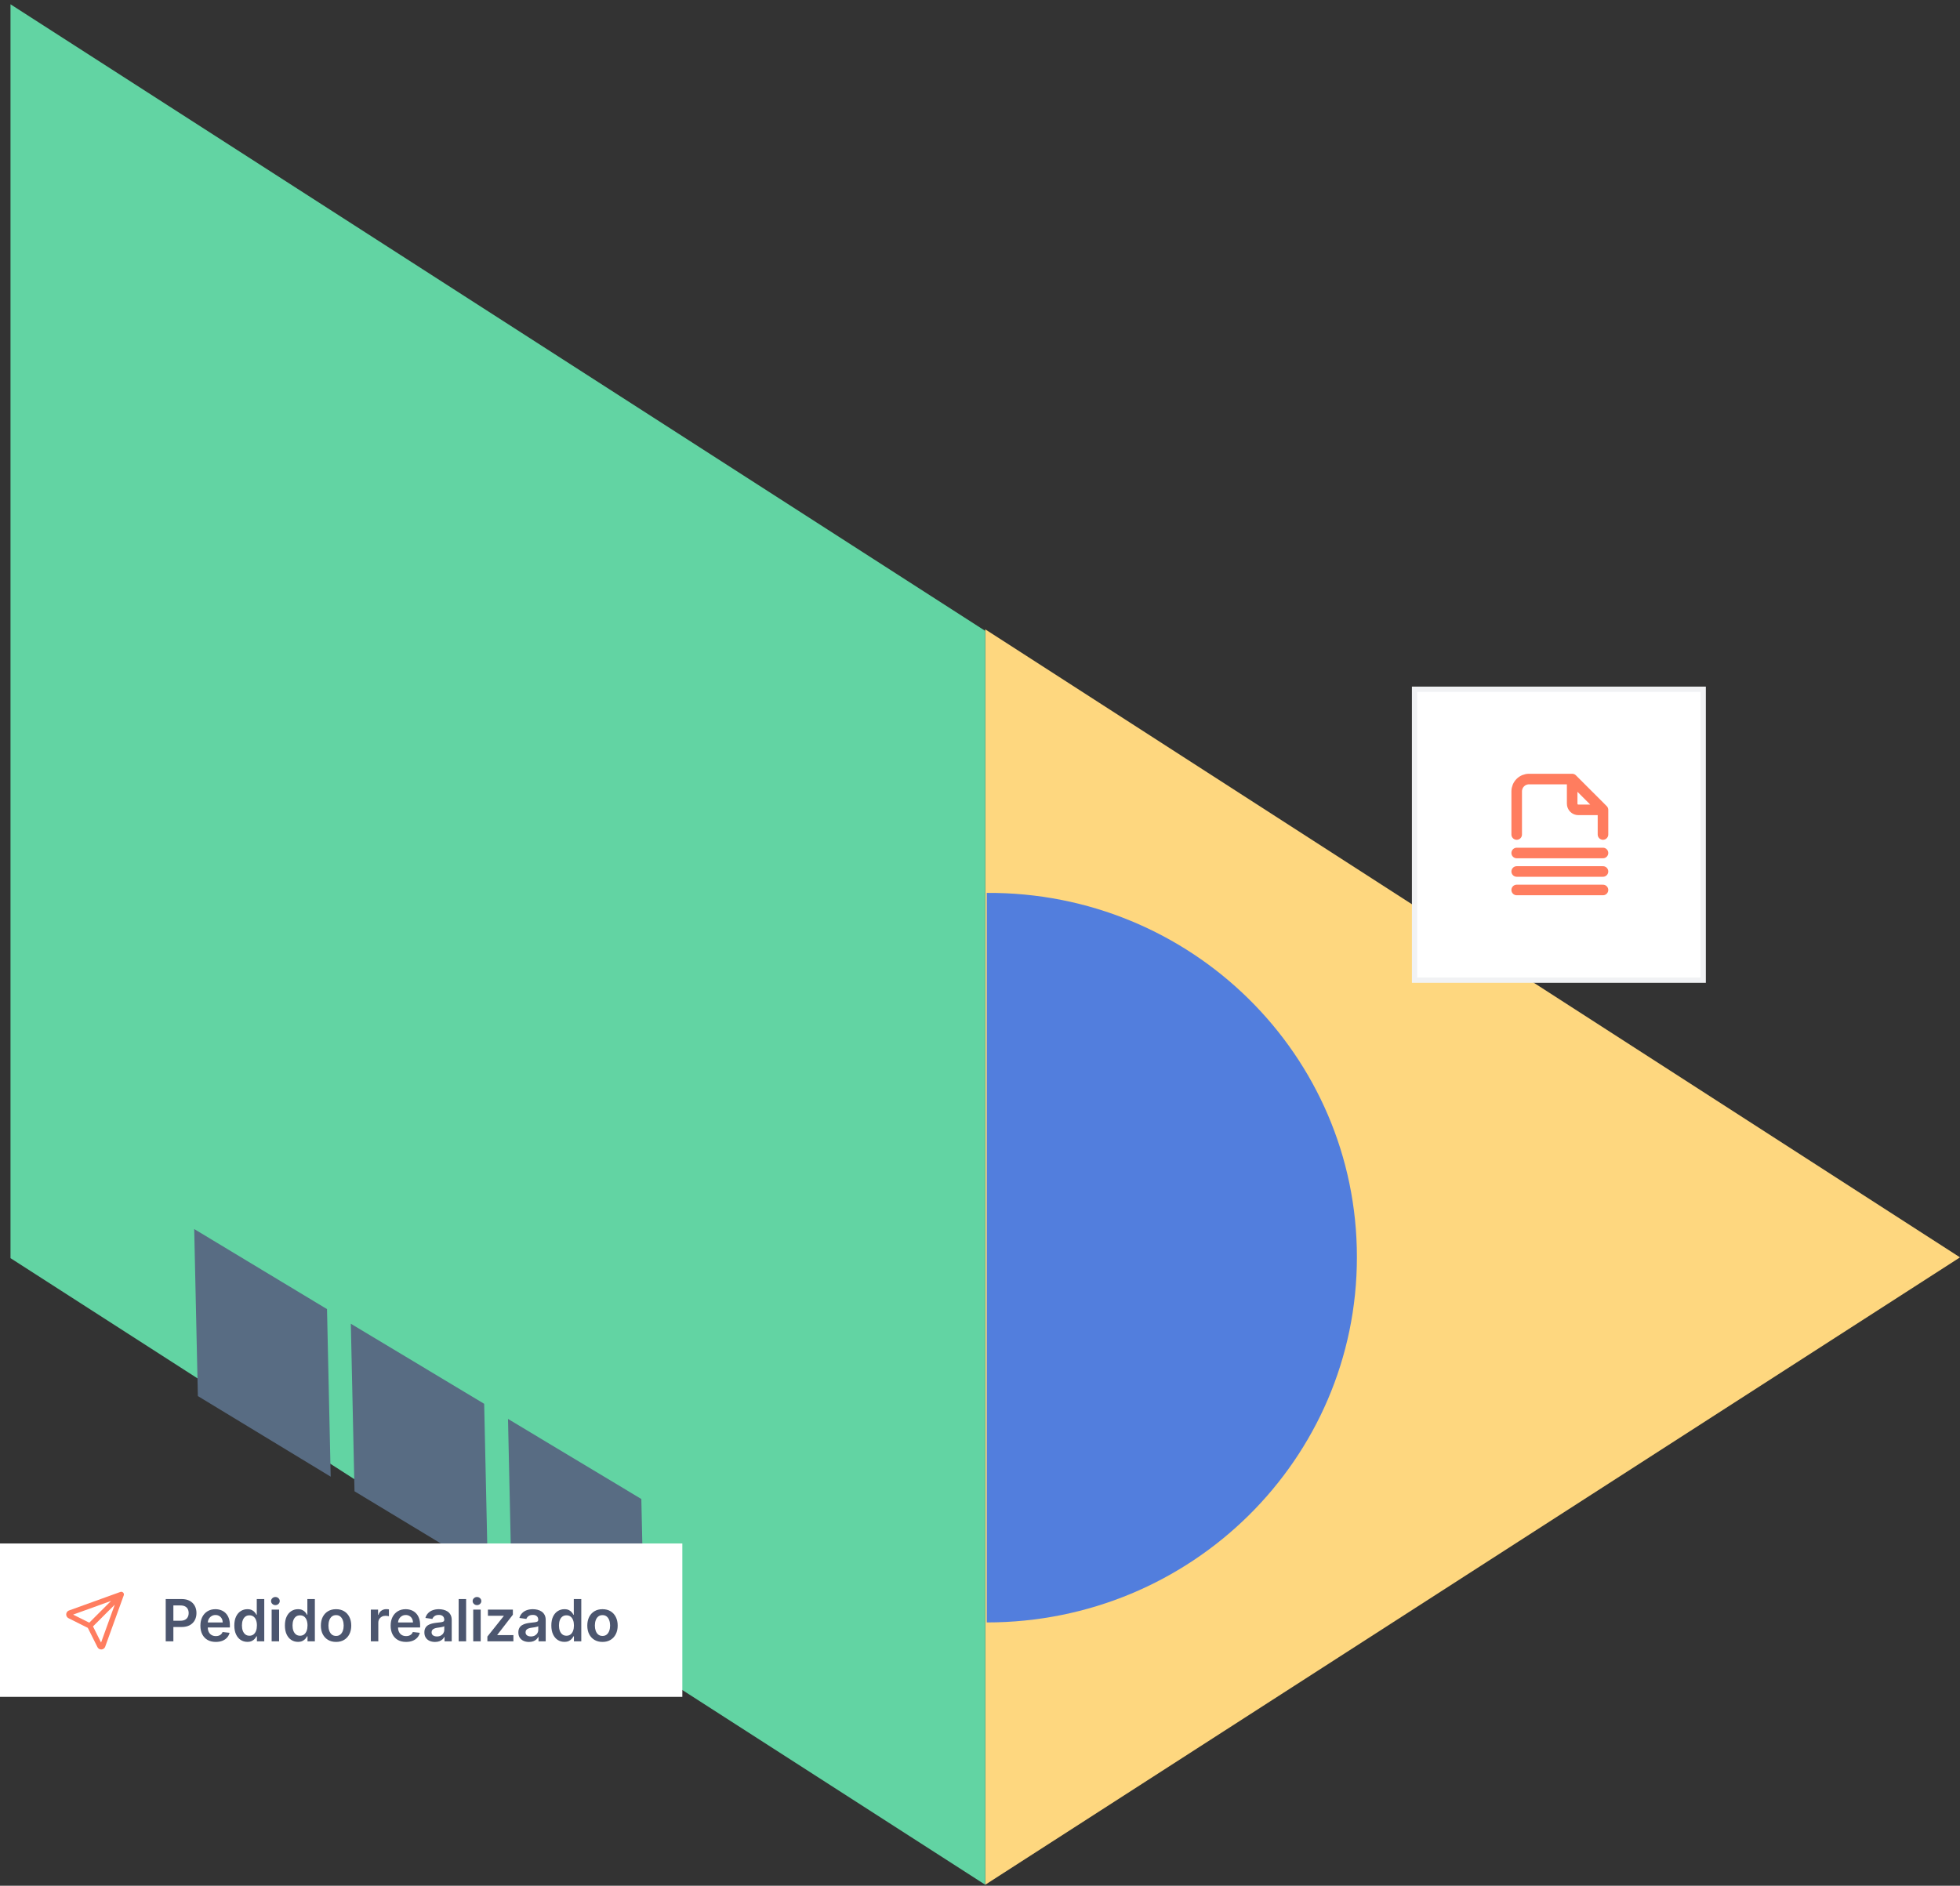<svg xmlns="http://www.w3.org/2000/svg" fill="none" viewBox="0 0 371 357" height="357" width="371">
<rect x="0" y="0" width="371" height="357" fill="#333333" stroke="none"/>
<path fill="#FED77F" d="M186.494 356.813L371 238.04L186.494 119.143V356.813Z"></path>
<path fill="#527EDD" d="M256.843 237.988C256.843 276.231 225.52 307.153 186.781 307.153V169.04C225.52 168.823 256.843 199.745 256.843 237.988Z"></path>
<path fill="#62D4A3" d="M186.494 119.438L1.987 0.812V238.187L186.494 356.813V119.438Z"></path>
<path fill="#586C83" d="M121.396 283.785L96.158 268.627L96.853 300.349L122.093 315.606L121.396 283.785Z"></path>
<path fill="#586C83" d="M61.899 247.836L36.76 232.676L37.453 264.299L62.594 279.558L61.899 247.836Z"></path>
<path fill="#586C83" d="M91.646 265.762L66.408 250.604L67.104 282.325L92.344 297.582L91.646 265.762Z"></path>
<rect fill="white" height="55.076" width="54.637" y="130.486" x="267.755"></rect>
<rect stroke="#F1F2F4" height="55.076" width="54.637" y="130.486" x="267.755"></rect>
<path stroke-linejoin="round" stroke-linecap="round" stroke-width="2" stroke="#FF7D5F" d="M297.589 147.486V152.153C297.589 152.462 297.712 152.759 297.931 152.978C298.149 153.197 298.446 153.32 298.756 153.32H303.422M297.589 147.486H289.422C288.803 147.486 288.21 147.732 287.772 148.17C287.335 148.607 287.089 149.201 287.089 149.82V157.986M297.589 147.486L303.422 153.32M303.422 153.32V157.986M287.089 168.486H303.422M287.089 164.986H303.422M287.089 161.486H303.422"></path>
<rect fill="white" transform="translate(0 292.205)" height="29.039" width="129.157"></rect>
<path stroke-linejoin="round" stroke-linecap="round" stroke="#FF7D5F" d="M16.995 307.808L22.954 301.85M16.995 307.808L18.891 311.6C18.915 311.651 18.953 311.695 19.001 311.726C19.049 311.757 19.105 311.773 19.162 311.773C19.219 311.773 19.275 311.757 19.323 311.726C19.371 311.695 19.409 311.651 19.433 311.6L22.954 301.85M16.995 307.808L13.204 305.912C13.152 305.888 13.108 305.85 13.077 305.802C13.046 305.754 13.03 305.698 13.03 305.641C13.03 305.584 13.046 305.528 13.077 305.48C13.108 305.432 13.152 305.394 13.204 305.37L22.954 301.85"></path>
<path fill="#4C566F" d="M31.368 310.725V302.725H34.368C34.982 302.725 35.498 302.839 35.915 303.068C36.334 303.298 36.65 303.613 36.864 304.014C37.08 304.412 37.188 304.865 37.188 305.373C37.188 305.886 37.08 306.342 36.864 306.74C36.648 307.139 36.329 307.452 35.907 307.682C35.485 307.908 34.965 308.021 34.348 308.021H32.36V306.83H34.153C34.512 306.83 34.806 306.768 35.036 306.643C35.265 306.518 35.434 306.346 35.544 306.127C35.655 305.908 35.711 305.657 35.711 305.373C35.711 305.089 35.655 304.839 35.544 304.623C35.434 304.407 35.264 304.239 35.032 304.119C34.803 303.997 34.507 303.936 34.145 303.936H32.817V310.725H31.368ZM40.845 310.842C40.243 310.842 39.724 310.717 39.286 310.467C38.851 310.214 38.517 309.857 38.282 309.396C38.048 308.933 37.931 308.387 37.931 307.76C37.931 307.143 38.048 306.601 38.282 306.135C38.519 305.666 38.85 305.301 39.274 305.041C39.699 304.778 40.197 304.646 40.77 304.646C41.14 304.646 41.489 304.706 41.817 304.826C42.148 304.943 42.44 305.126 42.692 305.373C42.947 305.62 43.148 305.936 43.294 306.318C43.44 306.699 43.513 307.152 43.513 307.678V308.111H38.595V307.158H42.157C42.154 306.887 42.096 306.646 41.981 306.436C41.867 306.222 41.707 306.054 41.501 305.932C41.298 305.809 41.061 305.748 40.79 305.748C40.501 305.748 40.247 305.818 40.028 305.959C39.809 306.097 39.639 306.279 39.517 306.506C39.397 306.73 39.336 306.976 39.333 307.244V308.076C39.333 308.425 39.397 308.725 39.524 308.975C39.652 309.222 39.83 309.412 40.059 309.545C40.289 309.675 40.557 309.74 40.864 309.74C41.07 309.74 41.256 309.712 41.423 309.654C41.589 309.594 41.734 309.507 41.856 309.393C41.979 309.278 42.071 309.136 42.134 308.967L43.454 309.115C43.371 309.464 43.212 309.769 42.977 310.029C42.746 310.287 42.449 310.488 42.087 310.631C41.725 310.771 41.311 310.842 40.845 310.842ZM46.825 310.83C46.354 310.83 45.932 310.709 45.56 310.467C45.187 310.225 44.893 309.873 44.677 309.412C44.461 308.951 44.353 308.391 44.353 307.732C44.353 307.066 44.462 306.503 44.681 306.045C44.902 305.584 45.2 305.236 45.575 305.002C45.95 304.765 46.368 304.646 46.829 304.646C47.181 304.646 47.47 304.706 47.697 304.826C47.923 304.943 48.103 305.085 48.236 305.252C48.368 305.416 48.471 305.571 48.544 305.717H48.603V302.725H50.021V310.725H48.63V309.779H48.544C48.471 309.925 48.366 310.08 48.228 310.244C48.09 310.406 47.907 310.544 47.681 310.658C47.454 310.773 47.169 310.83 46.825 310.83ZM47.22 309.67C47.519 309.67 47.775 309.589 47.986 309.428C48.197 309.264 48.357 309.036 48.466 308.744C48.575 308.452 48.63 308.113 48.63 307.725C48.63 307.337 48.575 306.999 48.466 306.713C48.359 306.426 48.2 306.204 47.989 306.045C47.781 305.886 47.525 305.807 47.22 305.807C46.905 305.807 46.642 305.889 46.431 306.053C46.22 306.217 46.061 306.443 45.954 306.732C45.847 307.021 45.794 307.352 45.794 307.725C45.794 308.1 45.847 308.434 45.954 308.729C46.064 309.02 46.224 309.251 46.435 309.42C46.648 309.587 46.91 309.67 47.22 309.67ZM51.418 310.725V304.725H52.832V310.725H51.418ZM52.129 303.873C51.904 303.873 51.712 303.799 51.55 303.65C51.389 303.499 51.308 303.318 51.308 303.107C51.308 302.894 51.389 302.713 51.55 302.564C51.712 302.413 51.904 302.338 52.129 302.338C52.355 302.338 52.548 302.413 52.707 302.564C52.868 302.713 52.949 302.894 52.949 303.107C52.949 303.318 52.868 303.499 52.707 303.65C52.548 303.799 52.355 303.873 52.129 303.873ZM56.402 310.83C55.931 310.83 55.509 310.709 55.137 310.467C54.764 310.225 54.47 309.873 54.254 309.412C54.038 308.951 53.93 308.391 53.93 307.732C53.93 307.066 54.039 306.503 54.258 306.045C54.479 305.584 54.777 305.236 55.152 305.002C55.527 304.765 55.945 304.646 56.406 304.646C56.758 304.646 57.047 304.706 57.273 304.826C57.5 304.943 57.68 305.085 57.812 305.252C57.945 305.416 58.048 305.571 58.121 305.717H58.18V302.725H59.598V310.725H58.207V309.779H58.121C58.048 309.925 57.943 310.08 57.805 310.244C57.667 310.406 57.484 310.544 57.258 310.658C57.031 310.773 56.746 310.83 56.402 310.83ZM56.797 309.67C57.096 309.67 57.352 309.589 57.562 309.428C57.773 309.264 57.934 309.036 58.043 308.744C58.152 308.452 58.207 308.113 58.207 307.725C58.207 307.337 58.152 306.999 58.043 306.713C57.936 306.426 57.777 306.204 57.566 306.045C57.358 305.886 57.102 305.807 56.797 305.807C56.482 305.807 56.219 305.889 56.008 306.053C55.797 306.217 55.638 306.443 55.531 306.732C55.424 307.021 55.371 307.352 55.371 307.725C55.371 308.1 55.424 308.434 55.531 308.729C55.641 309.02 55.801 309.251 56.012 309.42C56.225 309.587 56.487 309.67 56.797 309.67ZM63.612 310.842C63.026 310.842 62.518 310.713 62.088 310.455C61.658 310.197 61.325 309.837 61.088 309.373C60.854 308.91 60.737 308.368 60.737 307.748C60.737 307.128 60.854 306.585 61.088 306.119C61.325 305.653 61.658 305.291 62.088 305.033C62.518 304.775 63.026 304.646 63.612 304.646C64.198 304.646 64.705 304.775 65.135 305.033C65.565 305.291 65.897 305.653 66.131 306.119C66.368 306.585 66.487 307.128 66.487 307.748C66.487 308.368 66.368 308.91 66.131 309.373C65.897 309.837 65.565 310.197 65.135 310.455C64.705 310.713 64.198 310.842 63.612 310.842ZM63.619 309.709C63.937 309.709 64.203 309.622 64.416 309.447C64.63 309.27 64.789 309.033 64.893 308.736C65 308.439 65.053 308.109 65.053 307.744C65.053 307.377 65 307.045 64.893 306.748C64.789 306.449 64.63 306.21 64.416 306.033C64.203 305.856 63.937 305.768 63.619 305.768C63.294 305.768 63.023 305.856 62.807 306.033C62.593 306.21 62.433 306.449 62.327 306.748C62.222 307.045 62.17 307.377 62.17 307.744C62.17 308.109 62.222 308.439 62.327 308.736C62.433 309.033 62.593 309.27 62.807 309.447C63.023 309.622 63.294 309.709 63.619 309.709ZM70.195 310.725V304.725H71.566V305.725H71.629C71.738 305.378 71.926 305.111 72.191 304.924C72.46 304.734 72.766 304.639 73.109 304.639C73.188 304.639 73.275 304.643 73.371 304.65C73.47 304.656 73.552 304.665 73.617 304.678V305.979C73.557 305.958 73.462 305.939 73.332 305.924C73.204 305.906 73.081 305.896 72.961 305.896C72.703 305.896 72.471 305.952 72.266 306.064C72.062 306.174 71.902 306.326 71.785 306.521C71.668 306.717 71.609 306.942 71.609 307.197V310.725H70.195ZM76.856 310.842C76.254 310.842 75.735 310.717 75.297 310.467C74.862 310.214 74.528 309.857 74.293 309.396C74.059 308.933 73.942 308.387 73.942 307.76C73.942 307.143 74.059 306.601 74.293 306.135C74.53 305.666 74.861 305.301 75.285 305.041C75.71 304.778 76.209 304.646 76.782 304.646C77.151 304.646 77.5 304.706 77.829 304.826C78.159 304.943 78.451 305.126 78.704 305.373C78.959 305.62 79.159 305.936 79.305 306.318C79.451 306.699 79.524 307.152 79.524 307.678V308.111H74.606V307.158H78.168C78.166 306.887 78.107 306.646 77.993 306.436C77.878 306.222 77.718 306.054 77.512 305.932C77.309 305.809 77.072 305.748 76.801 305.748C76.512 305.748 76.258 305.818 76.039 305.959C75.821 306.097 75.65 306.279 75.528 306.506C75.408 306.73 75.347 306.976 75.344 307.244V308.076C75.344 308.425 75.408 308.725 75.535 308.975C75.663 309.222 75.841 309.412 76.071 309.545C76.3 309.675 76.568 309.74 76.875 309.74C77.081 309.74 77.267 309.712 77.434 309.654C77.601 309.594 77.745 309.507 77.868 309.393C77.99 309.278 78.082 309.136 78.145 308.967L79.465 309.115C79.382 309.464 79.223 309.769 78.989 310.029C78.757 310.287 78.46 310.488 78.098 310.631C77.736 310.771 77.322 310.842 76.856 310.842ZM82.337 310.846C81.957 310.846 81.614 310.778 81.309 310.643C81.007 310.505 80.768 310.301 80.591 310.033C80.416 309.765 80.329 309.434 80.329 309.041C80.329 308.702 80.391 308.423 80.516 308.201C80.641 307.98 80.812 307.803 81.028 307.67C81.244 307.537 81.488 307.437 81.758 307.369C82.032 307.299 82.314 307.248 82.606 307.217C82.958 307.18 83.243 307.148 83.462 307.119C83.68 307.088 83.839 307.041 83.938 306.979C84.04 306.913 84.091 306.813 84.091 306.678V306.654C84.091 306.36 84.003 306.132 83.829 305.971C83.654 305.809 83.403 305.729 83.075 305.729C82.729 305.729 82.454 305.804 82.251 305.955C82.05 306.106 81.915 306.285 81.844 306.49L80.524 306.303C80.628 305.938 80.8 305.633 81.04 305.389C81.279 305.141 81.572 304.956 81.919 304.834C82.265 304.709 82.648 304.646 83.067 304.646C83.356 304.646 83.644 304.68 83.93 304.748C84.217 304.816 84.479 304.928 84.716 305.084C84.953 305.238 85.143 305.447 85.286 305.713C85.432 305.979 85.505 306.311 85.505 306.709V310.725H84.145V309.9H84.098C84.012 310.067 83.891 310.223 83.735 310.369C83.582 310.512 83.387 310.628 83.153 310.717C82.921 310.803 82.649 310.846 82.337 310.846ZM82.704 309.807C82.988 309.807 83.234 309.751 83.442 309.639C83.65 309.524 83.811 309.373 83.923 309.186C84.037 308.998 84.094 308.794 84.094 308.572V307.865C84.05 307.902 83.975 307.936 83.868 307.967C83.764 307.998 83.647 308.025 83.516 308.049C83.386 308.072 83.257 308.093 83.13 308.111C83.002 308.13 82.891 308.145 82.798 308.158C82.587 308.187 82.398 308.234 82.231 308.299C82.064 308.364 81.933 308.455 81.837 308.572C81.74 308.687 81.692 308.835 81.692 309.018C81.692 309.278 81.787 309.475 81.977 309.607C82.167 309.74 82.41 309.807 82.704 309.807ZM88.231 302.725V310.725H86.817V302.725H88.231ZM89.575 310.725V304.725H90.989V310.725H89.575ZM90.286 303.873C90.062 303.873 89.869 303.799 89.707 303.65C89.546 303.499 89.465 303.318 89.465 303.107C89.465 302.894 89.546 302.713 89.707 302.564C89.869 302.413 90.062 302.338 90.286 302.338C90.512 302.338 90.705 302.413 90.864 302.564C91.025 302.713 91.106 302.894 91.106 303.107C91.106 303.318 91.025 303.499 90.864 303.65C90.705 303.799 90.512 303.873 90.286 303.873ZM92.255 310.725V309.826L95.349 305.947V305.896H92.356V304.725H97.079V305.689L94.134 309.502V309.553H97.18V310.725H92.255ZM100.126 310.846C99.746 310.846 99.403 310.778 99.099 310.643C98.797 310.505 98.557 310.301 98.38 310.033C98.206 309.765 98.118 309.434 98.118 309.041C98.118 308.702 98.181 308.423 98.306 308.201C98.431 307.98 98.601 307.803 98.818 307.67C99.034 307.537 99.277 307.437 99.548 307.369C99.822 307.299 100.104 307.248 100.396 307.217C100.747 307.18 101.032 307.148 101.251 307.119C101.47 307.088 101.629 307.041 101.728 306.979C101.829 306.913 101.88 306.813 101.88 306.678V306.654C101.88 306.36 101.793 306.132 101.618 305.971C101.444 305.809 101.193 305.729 100.864 305.729C100.518 305.729 100.243 305.804 100.04 305.955C99.84 306.106 99.704 306.285 99.634 306.49L98.314 306.303C98.418 305.938 98.59 305.633 98.829 305.389C99.069 305.141 99.362 304.956 99.708 304.834C100.055 304.709 100.437 304.646 100.857 304.646C101.146 304.646 101.433 304.68 101.72 304.748C102.006 304.816 102.268 304.928 102.505 305.084C102.742 305.238 102.932 305.447 103.075 305.713C103.221 305.979 103.294 306.311 103.294 306.709V310.725H101.935V309.9H101.888C101.802 310.067 101.681 310.223 101.525 310.369C101.371 310.512 101.177 310.628 100.943 310.717C100.711 310.803 100.439 310.846 100.126 310.846ZM100.493 309.807C100.777 309.807 101.023 309.751 101.232 309.639C101.44 309.524 101.6 309.373 101.712 309.186C101.827 308.998 101.884 308.794 101.884 308.572V307.865C101.84 307.902 101.764 307.936 101.657 307.967C101.553 307.998 101.436 308.025 101.306 308.049C101.176 308.072 101.047 308.093 100.919 308.111C100.792 308.13 100.681 308.145 100.587 308.158C100.376 308.187 100.187 308.234 100.021 308.299C99.854 308.364 99.722 308.455 99.626 308.572C99.53 308.687 99.482 308.835 99.482 309.018C99.482 309.278 99.577 309.475 99.767 309.607C99.957 309.74 100.199 309.807 100.493 309.807ZM106.833 310.83C106.361 310.83 105.939 310.709 105.567 310.467C105.195 310.225 104.9 309.873 104.684 309.412C104.468 308.951 104.36 308.391 104.36 307.732C104.36 307.066 104.469 306.503 104.688 306.045C104.909 305.584 105.208 305.236 105.583 305.002C105.958 304.765 106.376 304.646 106.836 304.646C107.188 304.646 107.477 304.706 107.704 304.826C107.93 304.943 108.11 305.085 108.243 305.252C108.376 305.416 108.478 305.571 108.551 305.717H108.61V302.725H110.028V310.725H108.637V309.779H108.551C108.478 309.925 108.373 310.08 108.235 310.244C108.097 310.406 107.915 310.544 107.688 310.658C107.461 310.773 107.176 310.83 106.833 310.83ZM107.227 309.67C107.527 309.67 107.782 309.589 107.993 309.428C108.204 309.264 108.364 309.036 108.473 308.744C108.583 308.452 108.637 308.113 108.637 307.725C108.637 307.337 108.583 306.999 108.473 306.713C108.366 306.426 108.208 306.204 107.997 306.045C107.788 305.886 107.532 305.807 107.227 305.807C106.912 305.807 106.649 305.889 106.438 306.053C106.227 306.217 106.068 306.443 105.961 306.732C105.855 307.021 105.801 307.352 105.801 307.725C105.801 308.1 105.855 308.434 105.961 308.729C106.071 309.02 106.231 309.251 106.442 309.42C106.655 309.587 106.917 309.67 107.227 309.67ZM114.042 310.842C113.456 310.842 112.948 310.713 112.518 310.455C112.089 310.197 111.755 309.837 111.518 309.373C111.284 308.91 111.167 308.368 111.167 307.748C111.167 307.128 111.284 306.585 111.518 306.119C111.755 305.653 112.089 305.291 112.518 305.033C112.948 304.775 113.456 304.646 114.042 304.646C114.628 304.646 115.136 304.775 115.565 305.033C115.995 305.291 116.327 305.653 116.561 306.119C116.798 306.585 116.917 307.128 116.917 307.748C116.917 308.368 116.798 308.91 116.561 309.373C116.327 309.837 115.995 310.197 115.565 310.455C115.136 310.713 114.628 310.842 114.042 310.842ZM114.05 309.709C114.367 309.709 114.633 309.622 114.847 309.447C115.06 309.27 115.219 309.033 115.323 308.736C115.43 308.439 115.483 308.109 115.483 307.744C115.483 307.377 115.43 307.045 115.323 306.748C115.219 306.449 115.06 306.21 114.847 306.033C114.633 305.856 114.367 305.768 114.05 305.768C113.724 305.768 113.453 305.856 113.237 306.033C113.024 306.21 112.864 306.449 112.757 306.748C112.653 307.045 112.6 307.377 112.6 307.744C112.6 308.109 112.653 308.439 112.757 308.736C112.864 309.033 113.024 309.27 113.237 309.447C113.453 309.622 113.724 309.709 114.05 309.709Z"></path>
</svg>

